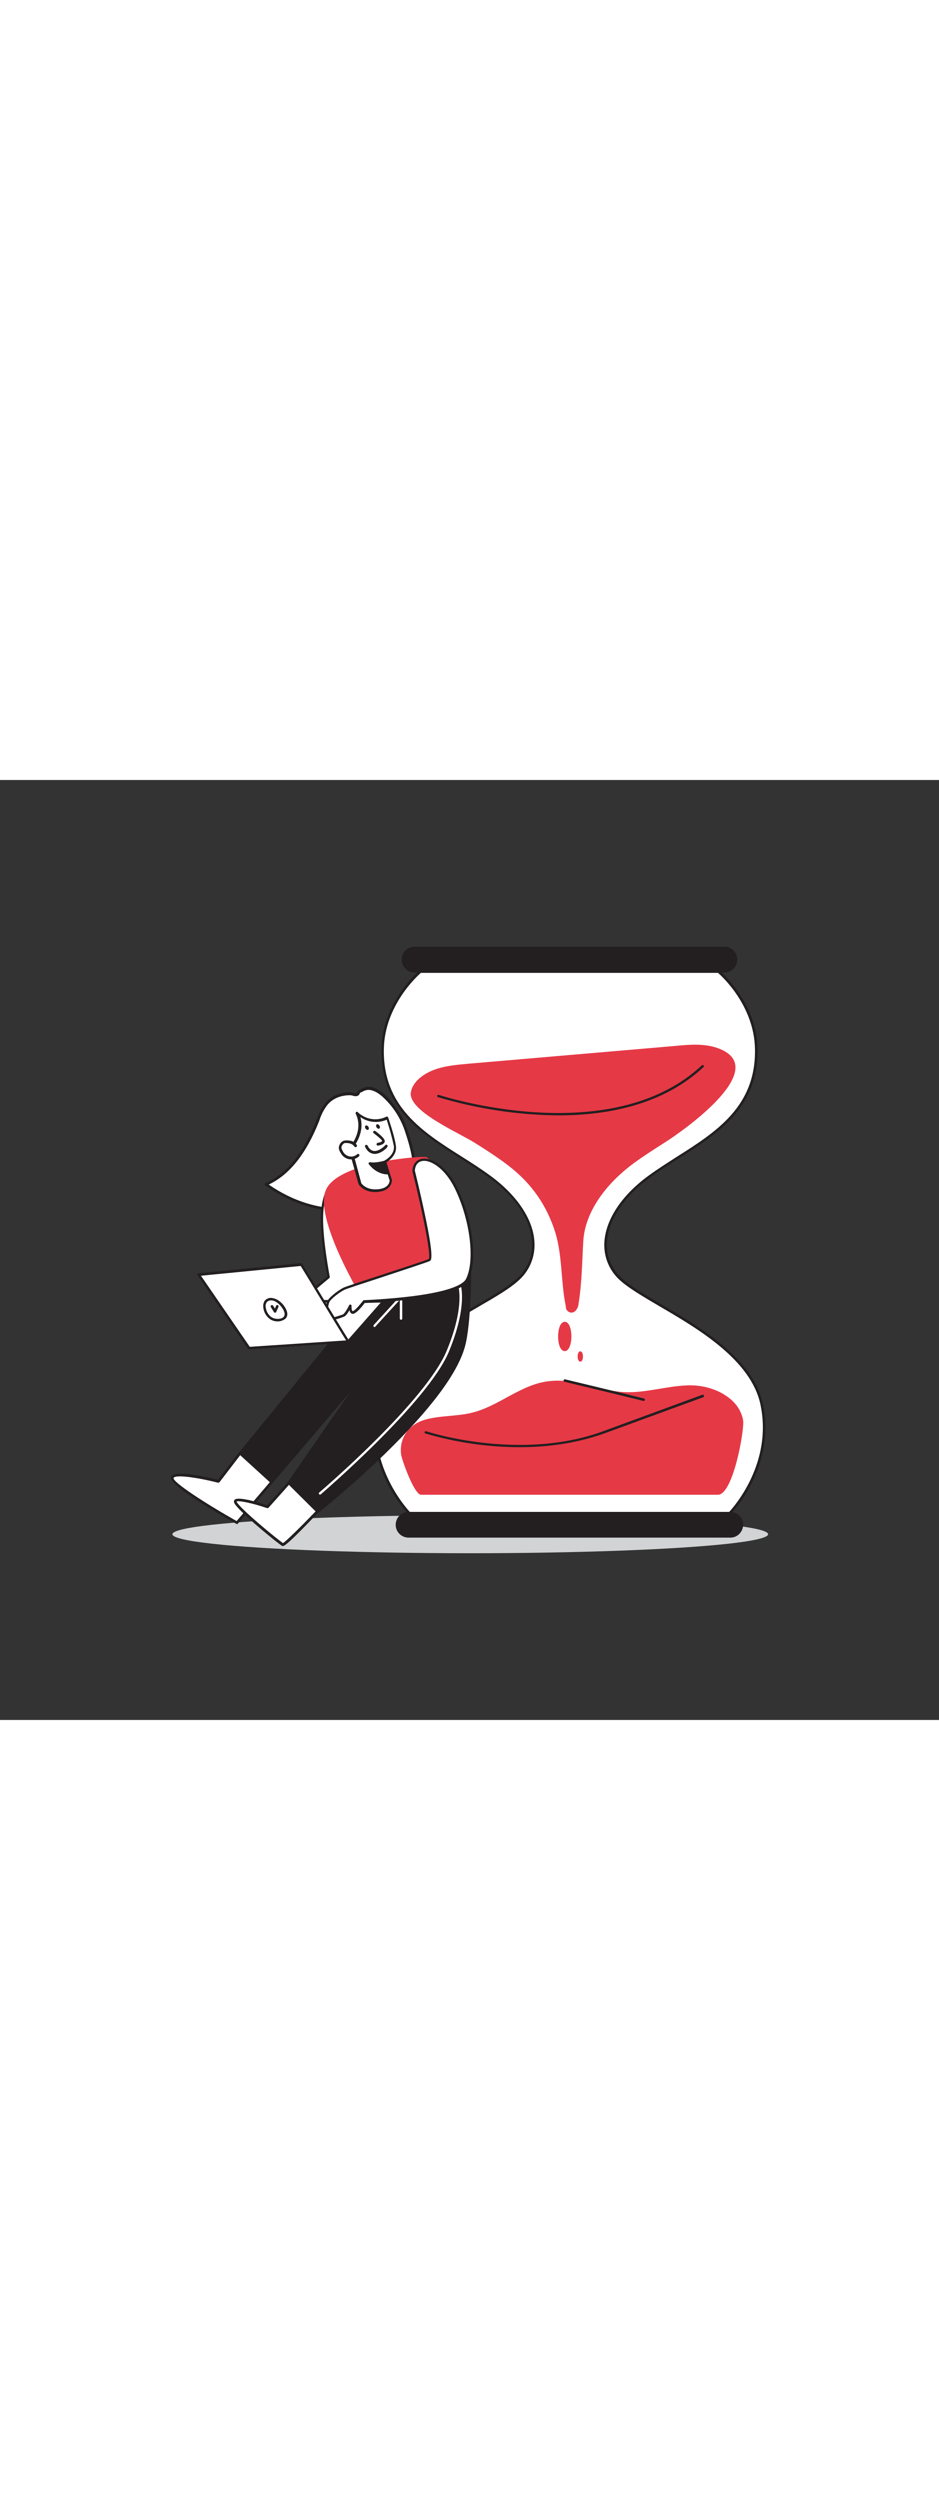 <svg version="1.1" id="Layer_1" xmlns="http://www.w3.org/2000/svg" xmlns:xlink="http://www.w3.org/1999/xlink" x="0px" y="0px" viewBox="0 0 500 500" style="width: 188px;" xml:space="preserve" data-imageid="time-39" imageName="Time" class="illustrations_image">
<rect x="0" y="0" width="500" height="500" fill="#333333" stroke="none"/>
<style type="text/css">
	.st0_time-39{fill:#D1D3D4;}
	.st1_time-39{fill:#FFFFFF;}
	.st2_time-39{fill:#231F20;}
	.st3_time-39{fill:#68E1FD;}
</style>
<ellipse id="Shadow_time-39" class="st0_time-39" cx="250.4" cy="401.2" rx="158.6" ry="10.1"/>
<g id="Hourglass_time-39">
	<path class="st1_time-39" d="M405.5,332c7.3,33.6-16.9,58-16.9,58H217.9c0,0-24.2-24.4-16.9-58s58.7-52,74.3-65.8s10.1-37.3-14.5-55.2&#10;&#9;&#9;s-57.9-29.3-57-68.1c0.6-24.8,20.1-41,20.1-41h158.7c0,0,19.6,16.1,20.1,41c0.9,38.8-32.4,50.2-57,68.1s-30.2,41.4-14.5,55.2&#10;&#9;&#9;C346.8,280,398.2,298.4,405.5,332z"/>
	<path class="st2_time-39" d="M388.5,390.6H217.9c-0.2,0-0.3-0.1-0.5-0.2c-0.2-0.2-24.4-25-17.1-58.6c5.3-24.3,33.7-41,54.4-53.1&#10;&#9;&#9;c8.4-4.9,15.7-9.2,20.1-13.1c5.7-4.8,8.9-12.1,8.5-19.6c-0.5-11.7-8.9-24.4-23-34.6c-4.8-3.5-10.1-6.9-15.2-10.1&#10;&#9;&#9;c-21-13.3-42.7-27.1-42-58.6c0.6-24.9,20.2-41.3,20.4-41.5c0.1-0.1,0.3-0.2,0.4-0.2h158.7c0.2,0,0.3,0,0.4,0.2&#10;&#9;&#9;c0.2,0.2,19.8,16.6,20.4,41.5c0.7,31.5-21,45.3-42,58.6c-5.1,3.2-10.4,6.6-15.2,10.1c-14.1,10.3-22.4,22.9-23,34.6&#10;&#9;&#9;c-0.4,7.5,2.8,14.7,8.5,19.6c4.4,3.9,11.7,8.1,20.1,13.1c20.7,12.1,49.1,28.8,54.4,53.1c7.3,33.6-16.9,58.4-17.1,58.6&#10;&#9;&#9;C388.9,390.6,388.7,390.6,388.5,390.6z M388.5,389.9L388.5,389.9z M218.2,389.3h170.1c2.2-2.4,23.3-25.9,16.6-57.2&#10;&#9;&#9;c-5.1-23.7-33.2-40.2-53.8-52.2c-8.5-5-15.8-9.3-20.3-13.2c-6.1-5.1-9.4-12.7-9-20.6c0.6-12.1,9.1-25.1,23.5-35.6&#10;&#9;&#9;c4.9-3.6,10.2-6.9,15.3-10.2c20.7-13.1,42.1-26.7,41.4-57.4c-0.5-23-17.7-38.6-19.7-40.3H224.1c-1.9,1.7-19.2,17.3-19.7,40.3&#10;&#9;&#9;c-0.7,30.8,20.7,44.3,41.4,57.4c5.1,3.2,10.4,6.6,15.3,10.2c14.4,10.5,23,23.5,23.5,35.6c0.4,7.9-2.9,15.5-9,20.6&#10;&#9;&#9;c-4.5,4-11.8,8.3-20.3,13.2c-20.5,12-48.6,28.5-53.8,52.2C194.9,363.4,216,386.9,218.2,389.3L218.2,389.3z"/>
	<path class="st3_time-39 targetColor" d="M252.8,193c5.3,3.3,10.7,6.8,15.9,10.6c13.3,9.7,21.3,20.9,26.2,34.7c4.8,13.5,3.5,27.8,6.4,41.8&#10;&#9;&#9;c-0.1,1.7,1.2,3.1,2.8,3.2c1.1,0.1,2.1-0.5,2.7-1.4c0.8-1,1.2-2.2,1.3-3.5c1.8-11.2,1.8-21.7,2.5-33.1&#10;&#9;&#9;c0.8-14.5,10.8-29.7,27.2-41.7c5.2-3.8,10.6-7.2,15.9-10.6c11.9-7.5,58.4-40.8,27.5-50.7c-6.6-2.1-14-1.6-21-0.9l-110.6,9.5&#10;&#9;&#9;c-6.4,0.6-12.9,1.1-18.8,3.4s-11,6.4-12,11.6C216.8,175.9,244.1,187.5,252.8,193z" style="fill: rgb(230, 57, 70);"/>
	<path class="st3_time-39 targetColor" d="M388.7,329.1c-5.8-4.8-14.2-7.4-22.6-7.1c-11.3,0.4-22.3,4.1-33.6,3.6c-13.4-0.6-26.1-7.3-39.5-5.9&#10;&#9;&#9;c-15.7,1.5-27.1,13.5-42.3,17c-8.1,1.9-16.9,1.3-24.8,3.7c-9.3,2.9-13.4,10.8-12.3,18.5c0.3,2.4,6.9,21.3,10.6,21.3h158.1&#10;&#9;&#9;c8.1,0,14.2-34.7,13.4-39.6C394.9,336,392.3,332,388.7,329.1z" style="fill: rgb(230, 57, 70);"/>
	<path class="st2_time-39" d="M221,89.4h164.5c3.4,0,6.2,2.8,6.2,6.2v0c0,3.4-2.8,6.2-6.2,6.2H221c-3.4,0-6.2-2.8-6.2-6.2v0&#10;&#9;&#9;C214.8,92.2,217.6,89.4,221,89.4z"/>
	<path class="st2_time-39" d="M385.5,102.4H221c-3.8,0.1-7-2.8-7.1-6.6s2.8-7,6.6-7.1c0.2,0,0.3,0,0.5,0h164.5c3.8-0.1,7,2.8,7.1,6.6&#10;&#9;&#9;s-2.8,7-6.6,7.1C385.8,102.5,385.6,102.5,385.5,102.4z M221,90c-3.1,0-5.6,2.5-5.6,5.6c0,3.1,2.5,5.6,5.6,5.6h164.5&#10;&#9;&#9;c3.1,0,5.6-2.5,5.6-5.6c0-3.1-2.5-5.6-5.6-5.6c0,0,0,0,0,0H221z"/>
	<path class="st2_time-39" d="M217.8,390h170.8c3.4,0,6.2,2.8,6.2,6.2v0c0,3.4-2.8,6.2-6.2,6.2H217.8c-3.4,0-6.2-2.8-6.2-6.2v0&#10;&#9;&#9;C211.6,392.7,214.4,390,217.8,390z"/>
	<path class="st2_time-39" d="M388.6,403H217.8c-3.8,0.1-7-2.8-7.1-6.6c-0.1-3.8,2.8-7,6.6-7.1c0.2,0,0.3,0,0.5,0h170.8&#10;&#9;&#9;c3.8-0.1,7,2.8,7.1,6.6s-2.8,7-6.6,7.1C389,403,388.8,403,388.6,403z M217.8,390.6c-3.1,0-5.6,2.5-5.6,5.6s2.5,5.6,5.6,5.6l0,0&#10;&#9;&#9;h170.8c3.1,0,5.6-2.5,5.6-5.6s-2.5-5.6-5.6-5.6l0,0H217.8z"/>
	<path class="st3_time-39 targetColor" d="M300.7,288.2c-4.7,0-4.7,15.6,0,15.6S305.5,288.2,300.7,288.2z" style="fill: rgb(230, 57, 70);"/>
	<path class="st3_time-39 targetColor" d="M309,303.9c-1.9,0-1.9,5.5,0,5.5S310.9,303.9,309,303.9z" style="fill: rgb(230, 57, 70);"/>
	<path class="st2_time-39" d="M297.3,178.4c-21.7-0.2-43.3-3.5-64.1-9.7c-0.3-0.1-0.5-0.5-0.4-0.8s0.5-0.5,0.8-0.4&#10;&#9;&#9;c0.9,0.3,91.5,29.7,140.1-15.7c0.3-0.3,0.7-0.3,0.9,0c0,0,0,0,0,0c0.3,0.3,0.3,0.7,0,0.9C353.2,172.7,323.8,178.4,297.3,178.4z"/>
	<path class="st2_time-39" d="M276.9,354.9c-17.1,0-34-2.5-50.4-7.3c-0.4-0.1-0.5-0.5-0.4-0.8c0,0,0,0,0,0c0.1-0.3,0.5-0.5,0.8-0.4&#10;&#9;&#9;c0,0,0,0,0,0c0.5,0.2,49.8,16.3,94.3,0L374,327c0.3-0.1,0.7,0.1,0.9,0.4c0.1,0.3-0.1,0.7-0.4,0.9l-52.8,19.3&#10;&#9;&#9;C306.5,353,291,354.9,276.9,354.9z"/>
	<path class="st2_time-39" d="M342.8,330.3h-0.2c-15.2-3.8-41.8-10.1-42-10.2c-0.4-0.1-0.6-0.4-0.5-0.8c0.1-0.4,0.5-0.6,0.8-0.5&#10;&#9;&#9;c0.3,0.1,26.8,6.4,42,10.2c0.4,0.1,0.6,0.5,0.5,0.8C343.3,330.1,343,330.3,342.8,330.3L342.8,330.3z"/>
</g>
<g id="Character_time-39">
	<path class="st1_time-39" d="M144.6,373.4l-18.5,21.6c0,0-35.7-20.1-34.4-24.1s24.5,2,24.5,2l11.5-15"/>
	<path class="st2_time-39" d="M126.2,395.8c-0.1,0-0.2,0-0.3-0.1c-10.9-6.1-36.1-20.8-34.8-24.9s18.9-0.1,25,1.4l11.2-14.6&#10;&#9;&#9;c0.2-0.3,0.7-0.4,1-0.2c0.3,0.2,0.4,0.7,0.2,1c0,0-0.1,0.1-0.1,0.1l-11.5,15c-0.2,0.2-0.5,0.3-0.8,0.3c-10.9-2.8-23-4.5-23.7-2.5&#10;&#9;&#9;c-0.3,2.3,17.1,13.6,33.6,22.9l18.1-21.2c0.3-0.3,0.7-0.3,1-0.1c0.3,0.3,0.3,0.7,0.1,1l0,0l-18.5,21.6&#10;&#9;&#9;C126.6,395.7,126.4,395.8,126.2,395.8z"/>
	<path class="st1_time-39" d="M204.1,167.9c-2-1.8-4.4-3.4-7-3.8c-2.3-0.3-3.5,0.6-5.4,1.5c-0.8,0.3-0.8,1.5-1.6,1.8s-2.4-0.5-3.4-0.5&#10;&#9;&#9;c-5-0.1-9.8,1.6-13,5.6c-2.1,2.6-3.3,5.9-4.6,9c-5.5,13.8-13.8,27.6-27.4,33.6c12.3,8.8,27.3,14.3,42.3,13.4&#10;&#9;&#9;c7.4-0.4,14.5-2.5,21-5.9c5.1-2.8,14.3-8.5,15.3-14.8c0.9-6-2-15.1-3.8-20.7C214.1,179.7,209.9,173.1,204.1,167.9z"/>
	<path class="st2_time-39" d="M180.9,229.3c-13.3,0-27.3-4.8-39.7-13.7c-0.3-0.2-0.4-0.7-0.1-1c0.1-0.1,0.2-0.2,0.3-0.2&#10;&#9;&#9;c11.3-4.9,20.1-15.8,27-33.2l0.3-0.8c1-3,2.5-5.9,4.4-8.4c3.1-3.9,8-6,13.6-5.9c0.5,0,1,0.1,1.5,0.3c0.5,0.2,1,0.3,1.6,0.2&#10;&#9;&#9;c0.2-0.1,0.3-0.3,0.5-0.6c0.2-0.5,0.6-0.9,1.1-1.2c0.4-0.2,0.7-0.3,1-0.5c1.4-0.9,3.1-1.3,4.8-1.1c3.1,0.4,5.7,2.5,7.4,3.9l0,0&#10;&#9;&#9;c5.8,5.3,10.1,12,12.5,19.5c2.1,6.2,4.7,15.1,3.9,21c-0.9,6.2-9,11.7-15.6,15.3c-6.6,3.5-13.8,5.6-21.3,6&#10;&#9;&#9;C183,229.3,181.9,229.3,180.9,229.3z M143.1,215.2c12.8,8.9,27.3,13.4,40.9,12.6c7.2-0.4,14.3-2.4,20.7-5.8&#10;&#9;&#9;c9-4.9,14.3-9.9,14.9-14.3c0.8-5.6-1.8-14.3-3.8-20.3c-2.3-7.3-6.5-13.8-12.1-18.9l0,0c-1.6-1.4-3.9-3.2-6.7-3.6&#10;&#9;&#9;c-1.4-0.2-2.8,0.2-4,0.9c-0.3,0.2-0.7,0.3-1.1,0.5c-0.2,0.2-0.4,0.4-0.4,0.6c-0.2,0.6-0.7,1-1.3,1.2c-0.8,0.2-1.7,0.1-2.4-0.2&#10;&#9;&#9;c-0.4-0.1-0.8-0.2-1.2-0.2c-5.2-0.1-9.6,1.8-12.4,5.3c-1.8,2.4-3.2,5.1-4.1,8l-0.3,0.8C162.9,199,154.2,209.9,143.1,215.2z"/>
	<path class="st1_time-39" d="M178.8,214.5c2.4-2.6-6.3-0.6-7.2,16.2c-0.6,12.8,3.5,33.7,3.5,33.7l-27.5,23l17,4.9c0,0,31-22.5,31-24.2&#10;&#9;&#9;S178.8,214.5,178.8,214.5z"/>
	<path class="st2_time-39" d="M164.6,292.8h-0.2l-17-4.9c-0.2-0.1-0.4-0.3-0.5-0.5c0-0.2,0-0.5,0.2-0.6l27.2-22.7c-0.6-2.9-4-21.7-3.4-33.4&#10;&#9;&#9;c0.6-12.1,5.4-17.2,7.6-17.7c0.4-0.2,0.9,0,1.2,0.4c0.2,0.4,0.1,1-0.2,1.3c3.1,9.4,16.7,51.7,16.7,53.4s-17,14.3-31.2,24.7&#10;&#9;&#9;C164.9,292.8,164.7,292.8,164.6,292.8z M149,287l15.4,4.4c11.3-8.2,29.1-21.5,30.4-23.5c-0.5-2.5-10.2-33-16.8-53.2l0,0&#10;&#9;&#9;c-1.7,1.3-5.4,5.6-5.9,16.1c-0.6,12.6,3.5,33.3,3.5,33.5c0,0.2,0,0.5-0.2,0.6L149,287z M195.5,268.1L195.5,268.1z"/>
	<path class="st3_time-39 targetColor" d="M227.1,200.6c-1-0.8-45.7,2-53.3,16.9s20,59.9,20,59.9l56.5-16.9C250.2,260.4,254.3,221.8,227.1,200.6z" style="fill: rgb(230, 57, 70);"/>
	<path class="st1_time-39" d="M205,203.1l3.1,9.9c0,0,0.2,4.9-6.9,5.5s-9.5-3.6-9.5-3.6l-5.2-18.6c0,0,8.5-8.9,3.6-19&#10;&#9;&#9;c4.3,4.1,10.7,5.2,16.1,2.6c0,0,3.2,9.4,4.1,14.7S205,203.1,205,203.1z"/>
	<path class="st2_time-39" d="M199.9,219.2c-6.4,0-8.8-3.9-8.9-4.1c0-0.1,0-0.1-0.1-0.2l-5.2-18.6c-0.1-0.2,0-0.5,0.2-0.7&#10;&#9;&#9;c0.1-0.1,8.1-8.6,3.5-18.1c-0.1-0.3,0-0.7,0.2-0.9c0.3-0.2,0.7-0.2,0.9,0.1c4.1,3.9,10.2,4.9,15.2,2.4c0.2-0.1,0.4-0.1,0.6,0&#10;&#9;&#9;c0.2,0.1,0.3,0.2,0.4,0.4c0.1,0.4,3.3,9.5,4.1,14.9c0.8,4.9-3.5,8-5.1,9l3,9.3c0,0.1,0,0.1,0,0.2c0,0.1,0.1,5.6-7.6,6.2&#10;&#9;&#9;C200.8,219.2,200.4,219.2,199.9,219.2z M192.4,214.5c0.4,0.5,2.7,3.7,8.8,3.2c5.9-0.5,6.2-4,6.3-4.6l-3.1-9.8&#10;&#9;&#9;c-0.1-0.3,0.1-0.7,0.4-0.9c0.1,0,5.6-3,4.9-7.8c-1-4.7-2.3-9.3-3.8-13.9c-4.6,2-9.9,1.5-14-1.4c2.4,8.3-3.1,15.4-4.4,16.9&#10;&#9;&#9;L192.4,214.5z"/>
	<path class="st1_time-39" d="M189.4,194.7c-0.5-0.8-1.3-1.5-2.2-1.8c-0.9-0.3-1.8-0.4-2.7-0.4c-0.5,0-1,0-1.5,0.2c-0.3,0.2-0.6,0.4-0.8,0.6&#10;&#9;&#9;c-0.6,0.6-0.9,1.4-1,2.2c0,0.7,0.2,1.3,0.5,1.9c0.3,0.7,0.7,1.3,1.2,1.8c2,2.3,5.5,2.5,7.7,0.5c0,0,0,0,0,0"/>
	<path class="st2_time-39" d="M187,201.8h-0.4c-1.7-0.1-3.2-0.9-4.3-2.1c-0.5-0.6-0.9-1.3-1.3-2c-0.4-0.7-0.6-1.5-0.6-2.2&#10;&#9;&#9;c0.1-1,0.5-1.9,1.2-2.7c0.3-0.3,0.7-0.6,1.1-0.8c0.6-0.2,1.2-0.3,1.8-0.3c1,0,2,0.1,2.9,0.4c1.1,0.4,2,1.1,2.6,2.1&#10;&#9;&#9;c0.2,0.3,0.1,0.8-0.3,1c-0.3,0.2-0.8,0.1-1-0.2c-0.4-0.7-1.1-1.2-1.9-1.5c-0.8-0.3-1.6-0.4-2.4-0.4c-0.4,0-0.8,0-1.1,0.1&#10;&#9;&#9;c-0.2,0.1-0.4,0.3-0.6,0.5c-0.5,0.4-0.8,1.1-0.9,1.7c0,0.5,0.2,1.1,0.5,1.6c0.3,0.6,0.6,1.2,1.1,1.7c0.8,0.9,2,1.5,3.3,1.6&#10;&#9;&#9;c1.3,0.1,2.5-0.4,3.5-1.2c0.3-0.3,0.8-0.3,1,0s0.3,0.8,0,1l0,0C190,201.3,188.5,201.8,187,201.8z"/>
	<path class="st1_time-39" d="M199.4,187.3c0,0,5.3,3.8,4.8,5s-2.9,1.4-2.9,1.4"/>
	<path class="st2_time-39" d="M201.2,194.5c-0.4,0-0.7-0.3-0.7-0.7c0-0.4,0.3-0.8,0.6-0.8c0.9-0.1,2.1-0.5,2.4-1c-0.1-0.5-2.2-2.4-4.5-4.1&#10;&#9;&#9;c-0.3-0.2-0.4-0.7-0.2-1c0.2-0.3,0.7-0.4,1-0.2c3.8,2.8,5.5,4.7,5,5.9C204.2,194.1,201.8,194.4,201.2,194.5L201.2,194.5z"/>
	<ellipse transform="matrix(0.841 -0.541 0.541 0.841 -69.026 135.058)" class="st2_time-39" cx="195.4" cy="185" rx="0.9" ry="1.3"/>
	
		<ellipse transform="matrix(0.844 -0.537 0.537 0.844 -67.494 136.805)" class="st2_time-39" cx="201.2" cy="184.3" rx="0.9" ry="1.3"/>
	<path class="st1_time-39" d="M205.8,194.9c0,0-7.1,7.5-10.8,0"/>
	<path class="st2_time-39" d="M199.5,198.9c-0.3,0-0.5,0-0.8-0.1c-1.8-0.3-3.3-1.5-4.3-3.7c-0.2-0.4,0-0.8,0.4-1c0.3-0.1,0.7,0,0.9,0.3&#10;&#9;&#9;c0.8,1.7,1.9,2.7,3.2,2.9c3,0.5,6.3-3,6.3-3.1c0.3-0.3,0.7-0.3,1,0c0.3,0.3,0.3,0.7,0,1C206.2,195.6,202.9,198.9,199.5,198.9z"/>
	<path class="st2_time-39" d="M205,203.1c0,0-5.2,1.5-8,0.8c0,0,3.7,5.3,9.8,5.1L205,203.1z"/>
	<path class="st2_time-39" d="M206.5,209.8c-6.2,0-9.9-5.2-10.1-5.4c-0.2-0.2-0.2-0.6,0-0.8c0.2-0.2,0.5-0.4,0.8-0.3&#10;&#9;&#9;c2.6,0.6,7.5-0.8,7.6-0.8c0.4-0.1,0.8,0.1,0.9,0.5l1.8,6c0.1,0.2,0,0.5-0.1,0.6c-0.1,0.2-0.3,0.3-0.6,0.3L206.5,209.8z&#10;&#9;&#9; M198.8,204.8c1.9,1.9,4.3,3.2,7,3.5l-1.3-4.3C202.6,204.5,200.7,204.7,198.8,204.8L198.8,204.8z"/>
	<path class="st2_time-39" d="M250.2,260.5c0,0,0,28.5-3.3,40.5c-9.4,34.1-78.3,88.6-78.3,88.6l-15.2-15.1l41.9-60.4l-50.7,59.4l-16.8-15.3&#10;&#9;&#9;l66-80.7L250.2,260.5z"/>
	<path class="st2_time-39" d="M168.7,390.3c-0.2,0-0.4-0.1-0.5-0.2L152.9,375c-0.3-0.2-0.3-0.6-0.1-0.9l33.6-48.5l-41.2,48.3&#10;&#9;&#9;c-0.3,0.3-0.7,0.3-1,0.1l-16.8-15.3c-0.3-0.3-0.3-0.7-0.1-1l66-80.7c0.1-0.1,0.2-0.2,0.4-0.2l56.3-16.9c0.2-0.1,0.5,0,0.6,0.1&#10;&#9;&#9;c0.2,0.1,0.3,0.3,0.3,0.6c0,1.2,0,28.7-3.3,40.7c-3.9,14.3-18.4,33.6-42.9,57.4c-18.2,17.7-35.5,31.4-35.7,31.5&#10;&#9;&#9;C169,390.2,168.8,390.3,168.7,390.3z M154.4,374.4l14.4,14.2c6.3-5,68.7-55.8,77.5-87.8c2.9-10.6,3.2-34.2,3.3-39.4L194.2,278&#10;&#9;&#9;l-65.4,80l15.8,14.4l50.2-58.8c0.2-0.3,0.7-0.4,1-0.1c0.3,0.2,0.4,0.7,0.1,1L154.4,374.4z"/>
	<path class="st1_time-39" d="M153.4,374.5l-10.9,12.1c0,0-17.9-6-17.2-2.6s24.1,22.4,25.3,22.8s18-17.2,18-17.2"/>
	<path class="st2_time-39" d="M150.6,407.5c-0.1,0-0.1,0-0.2,0c-1.4-0.5-24.9-19.6-25.8-23.3c-0.1-0.5,0-1,0.4-1.4c2-1.8,13.2,1.6,17.2,3&#10;&#9;&#9;l10.6-11.8c0.3-0.3,0.7-0.3,1,0c0.3,0.3,0.3,0.7,0,1l0,0L143,387.1c-0.2,0.2-0.5,0.3-0.8,0.2c-7.9-2.7-15.4-4.2-16.2-3.5&#10;&#9;&#9;c0.7,2.9,22.1,20.5,24.7,22.1c1.7-1,10.1-9.3,17.4-16.9c0.3-0.3,0.7-0.3,1,0c0.3,0.3,0.3,0.7,0,1&#10;&#9;&#9;C153.9,406,151.4,407.5,150.6,407.5z"/>
	<path class="st1_time-39" d="M170.4,380.1c-0.2,0-0.4-0.1-0.5-0.2c-0.2-0.3-0.2-0.6,0.1-0.9c0.6-0.5,56.7-48.4,67.9-75.5&#10;&#9;&#9;c11.1-26.8,5.2-37.5,5.2-37.6c-0.2-0.3-0.1-0.7,0.2-0.9c0,0,0,0,0,0c0.3-0.2,0.7-0.1,0.9,0.2c0,0,0,0,0,0&#10;&#9;&#9;c0.3,0.4,6.2,11.2-5.1,38.7c-11.3,27.3-67.7,75.5-68.2,76C170.7,380.1,170.6,380.1,170.4,380.1z"/>
	<path class="st1_time-39" d="M199.4,291c-0.2,0-0.3-0.1-0.4-0.2c-0.2-0.3-0.2-0.7,0-0.9l14.1-15.4c0.2-0.3,0.6-0.3,0.9-0.1&#10;&#9;&#9;c0.1,0.1,0.2,0.3,0.2,0.5v11.5c0,0.4-0.2,0.7-0.6,0.7c-0.4,0-0.7-0.2-0.7-0.6c0-0.1,0-0.1,0-0.2v-9.8l-13,14.2&#10;&#9;&#9;C199.8,290.9,199.6,291,199.4,291z"/>
	<polygon class="st1_time-39" points="185.4,298.6 204.2,277.4 157.6,277.4 132.6,302.1 &#9;"/>
	<path class="st2_time-39" d="M132.6,302.8c-0.4,0-0.7-0.3-0.7-0.7c0-0.2,0.1-0.3,0.2-0.5l25-24.8c0.1-0.1,0.3-0.2,0.5-0.2h46.6&#10;&#9;&#9;c0.4,0,0.7,0.3,0.7,0.7c0,0.2-0.1,0.3-0.2,0.4l-18.8,21.3c-0.1,0.1-0.3,0.2-0.4,0.2L132.6,302.8L132.6,302.8z M157.9,278&#10;&#9;&#9;l-23.6,23.3l50.8-3.3l17.6-20H157.9z M185.4,298.6L185.4,298.6z"/>
	<path class="st1_time-39" d="M220.2,207.8c0,0,11.5,46,8.3,47.5c-3.2,1.5-42.9,14.2-45.1,15.1s-7.6,4.8-8.5,6.9s-1.9,10.4,0,9.9&#10;&#9;&#9;s6.6-1.6,8.1-2.4s3.6-5.2,3.6-5.2s-0.2,4.3,1.8,3.4s5.6-5.7,5.6-5.7s50.1-1.7,55-11.8s2.2-31.8-5.9-48.4S221,197.6,220.2,207.8z"/>
	<path class="st2_time-39" d="M174.7,288c-0.4,0-0.7-0.2-0.9-0.4c-1.4-1.6-0.4-8.7,0.5-10.4c1.1-2.3,6.5-6.2,8.9-7.3c1-0.4,9-3.1,18.3-6.1&#10;&#9;&#9;c11.8-3.9,25.1-8.2,26.8-9c1.4-1.7-3.3-25.1-8.7-46.7c0-0.1,0-0.1,0-0.2c0.2-3.5,2-5.8,4.9-6.4c5.2-1,13.5,4,19.1,15.6&#10;&#9;&#9;c8.2,16.8,10.8,38.8,5.9,49c-4.8,10-50.6,12-55.3,12.1c-0.8,1.1-3.7,4.8-5.6,5.6c-0.5,0.3-1.1,0.2-1.6-0.1c-0.5-0.4-0.8-1-0.9-1.7&#10;&#9;&#9;c-0.8,1.4-1.8,2.9-2.8,3.4c-2,0.8-4.1,1.5-6.2,1.9l-1.9,0.5C174.9,287.9,174.8,288,174.7,288z M220.9,207.8&#10;&#9;&#9;c0.3,1.2,3,12.1,5.3,23.1c5.1,23.9,3.4,24.6,2.6,25c-1.8,0.8-15.2,5.2-27,9.1c-8.9,2.9-17.2,5.6-18.2,6.1c-2.3,1-7.4,4.8-8.2,6.6&#10;&#9;&#9;c-0.9,2-1.4,8.3-0.7,9c0.6-0.2,1.2-0.4,1.9-0.6c2-0.5,4-1.1,6-1.8c0.9-0.5,2.5-3.2,3.3-4.9c0.1-0.3,0.5-0.4,0.8-0.4&#10;&#9;&#9;c0.3,0.1,0.5,0.4,0.5,0.7c-0.1,1.1,0.1,2.5,0.5,2.8c0.1,0,0.2,0,0.3,0c1.5-0.7,4.3-4.2,5.3-5.5c0.1-0.2,0.3-0.3,0.5-0.3&#10;&#9;&#9;c0.1,0,12.7-0.5,25.6-2.1c21.4-2.7,27.5-6.6,28.8-9.3c4.8-9.9,2.1-31.3-5.9-47.8c-5.2-10.8-13-15.7-17.6-14.8&#10;&#9;&#9;C222.5,203.1,221.1,204.9,220.9,207.8L220.9,207.8z"/>
	<path class="st1_time-39" d="M185.4,298.6c-1.8-2.6-25-40.9-25-40.9l-54.7,5.4l26.8,39L185.4,298.6z"/>
	<path class="st2_time-39" d="M132.6,302.8c-0.2,0-0.4-0.1-0.6-0.3l-26.8-39c-0.1-0.2-0.2-0.4-0.1-0.7c0.1-0.2,0.3-0.4,0.5-0.4l54.7-5.4&#10;&#9;&#9;c0.3,0,0.5,0.1,0.6,0.3c0.2,0.4,23.2,38.4,25,40.9c0.1,0.2,0.2,0.5,0.1,0.7c-0.1,0.2-0.3,0.4-0.6,0.4L132.6,302.8L132.6,302.8z&#10;&#9;&#9; M107,263.7l26,37.8l51.3-3.4c-3.9-6.1-21.8-35.8-24.2-39.6L107,263.7z"/>
	<path class="st1_time-39" d="M151.6,282.1c-0.8-1.8-2.1-3.3-3.7-4.5c-1-0.8-2.2-1.3-3.4-1.4c-1.3-0.1-2.5,0.4-3.3,1.4&#10;&#9;&#9;c-0.5,0.9-0.7,1.9-0.5,2.8c0.2,2.3,1.4,4.4,3.3,5.8C147.4,288.5,154.1,287.3,151.6,282.1z"/>
	<path class="st2_time-39" d="M147.9,288c-1.5,0-2.9-0.4-4.1-1.2c-2.1-1.5-3.4-3.8-3.6-6.3c-0.2-1.1,0.1-2.3,0.6-3.3&#10;&#9;&#9;c0.9-1.2,2.4-1.9,3.9-1.7c1.4,0.2,2.7,0.7,3.8,1.5c1.7,1.2,3,2.8,3.9,4.7l0,0c1.3,2.8,0.2,4.4-0.6,5&#10;&#9;&#9;C150.5,287.6,149.2,288,147.9,288z M144.3,276.8c-0.9,0-1.9,0.4-2.4,1.2c-0.4,0.7-0.6,1.6-0.4,2.4c0.2,2.1,1.3,4.1,3,5.3&#10;&#9;&#9;c1.8,1.2,4.9,1.3,6.3,0.1c0.9-0.8,1-1.9,0.3-3.5c-0.8-1.7-2-3.1-3.4-4.2c-0.9-0.7-1.9-1.2-3.1-1.3L144.3,276.8z"/>
	<path class="st1_time-39" d="M144.7,279.9c0.1,0,1.8,2.7,1.8,2.7l1.2-2.7"/>
	<path class="st2_time-39" d="M146.5,283.4c-0.2,0-0.4-0.1-0.6-0.3c-0.6-1-1.4-2.3-1.6-2.6c-0.1-0.1-0.2-0.3-0.2-0.5c0-0.4,0.3-0.7,0.7-0.7&#10;&#9;&#9;c0.4,0,0.5,0,1.6,1.9l0.6-1.5c0.1-0.3,0.5-0.5,0.9-0.4c0.3,0.1,0.5,0.5,0.4,0.9c0,0,0,0,0,0l-1.2,2.7&#10;&#9;&#9;C147,283.2,146.8,283.3,146.5,283.4L146.5,283.4z"/>
</g>
</svg>